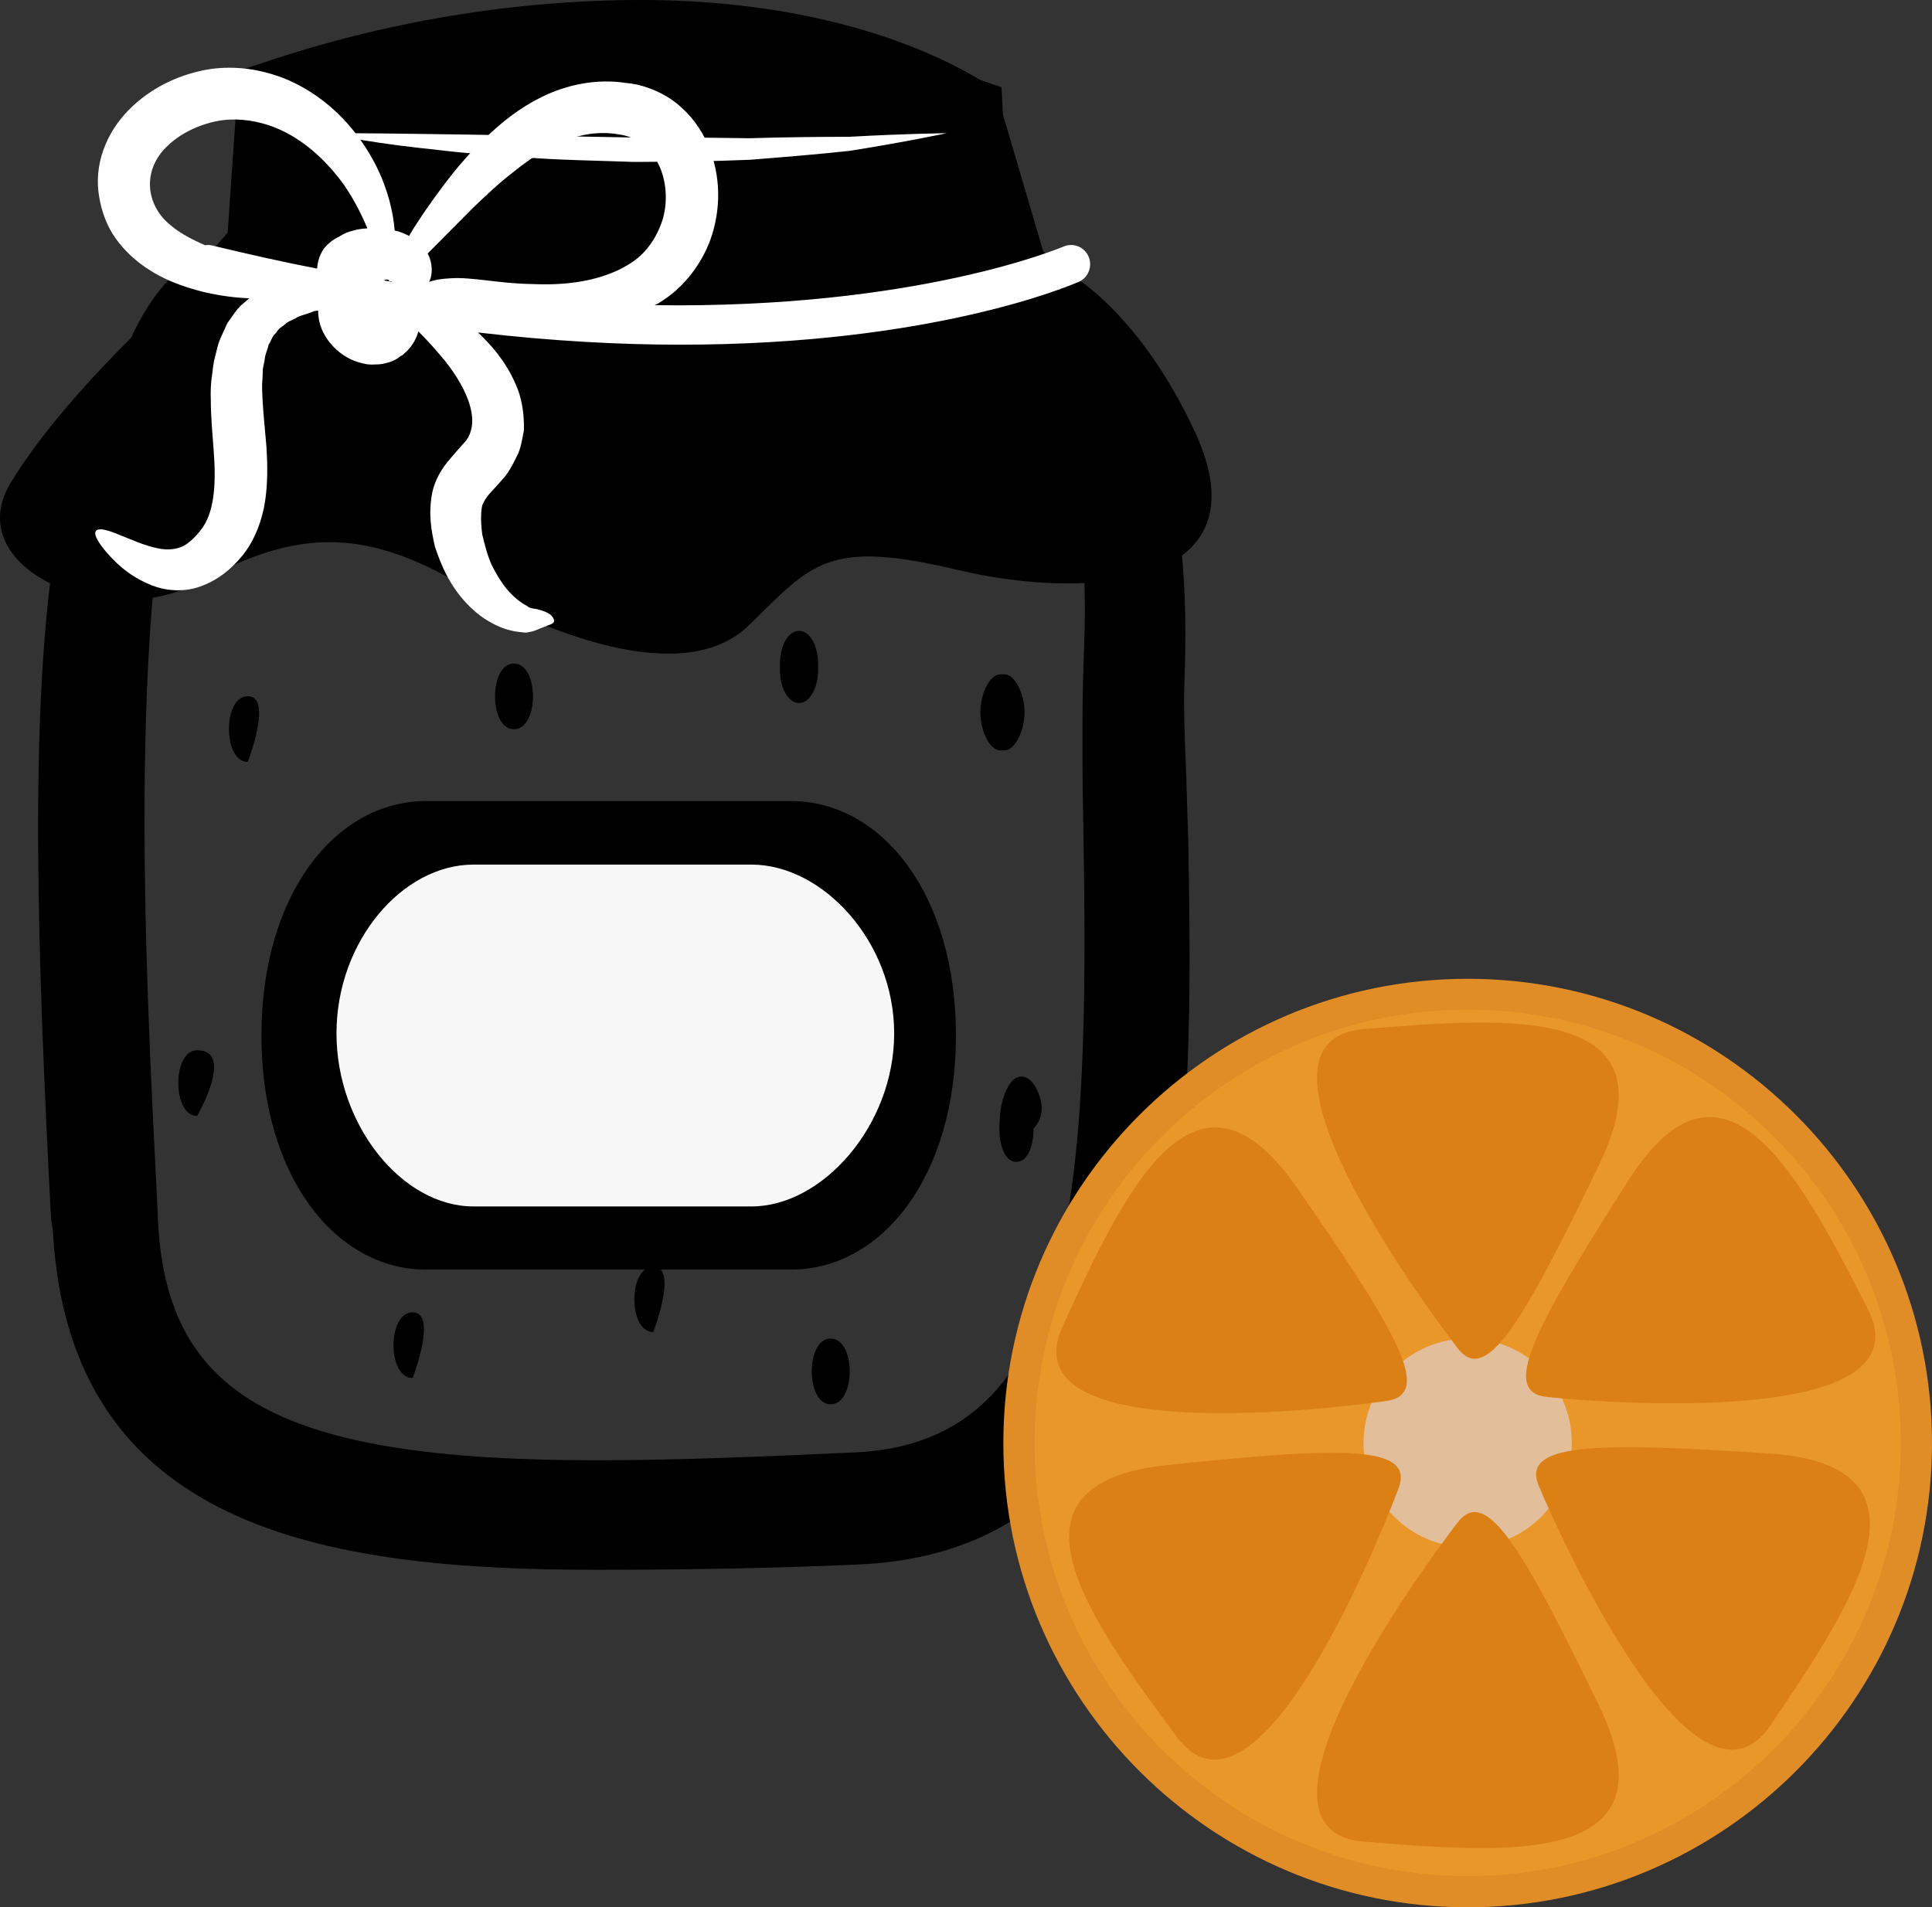 <?xml version="1.0" encoding="UTF-8" standalone="no"?>
<!-- Creator: CorelDRAW Home & Student X7 -->

<svg
   xmlns:dc="http://purl.org/dc/elements/1.1/"
   xmlns:cc="http://creativecommons.org/ns#"
   xmlns:rdf="http://www.w3.org/1999/02/22-rdf-syntax-ns#"
   xmlns:svg="http://www.w3.org/2000/svg"
   xmlns="http://www.w3.org/2000/svg"
   xmlns:sodipodi="http://sodipodi.sourceforge.net/DTD/sodipodi-0.dtd"
   xmlns:inkscape="http://www.inkscape.org/namespaces/inkscape"
   xml:space="preserve"
   width="53.8mm"
   height="53.12mm"
   version="1.1"
   style="clip-rule:evenodd;fill-rule:evenodd;image-rendering:optimizeQuality;shape-rendering:geometricPrecision;text-rendering:geometricPrecision"
   viewBox="0 0 5379.99 5312"
   id="svg60"
   sodipodi:docname="2870.svg"
   inkscape:version="0.92.4 (5da689c313, 2019-01-14)"><rect x="0" y="0" width="5379.99" height="5312" fill="#333333" stroke="none"/><sodipodi:namedview
   pagecolor="#ffffff"
   bordercolor="#666666"
   borderopacity="1"
   objecttolerance="10"
   gridtolerance="10"
   guidetolerance="10"
   inkscape:pageopacity="0"
   inkscape:pageshadow="2"
   inkscape:window-width="640"
   inkscape:window-height="480"
   id="namedview62"
   showgrid="false"
   inkscape:zoom="0.2102413"
   inkscape:cx="99.174437"
   inkscape:cy="89.877164"
   inkscape:window-x="0"
   inkscape:window-y="0"
   inkscape:window-maximized="0"
   inkscape:current-layer="svg60" />
 <defs
   id="defs4">
  <style
   type="text/css"
   id="style2">
   <![CDATA[
    .fil0 {fill:black;fill-rule:nonzero}
    .fil6 {fill:#DB8014;fill-rule:nonzero}
    .fil5 {fill:#E08D28;fill-rule:nonzero}
    .fil4 {fill:#E2BE9A;fill-rule:nonzero}
    .fil3 {fill:#EA972A;fill-rule:nonzero}
    .fil2 {fill:#F7F7F7;fill-rule:nonzero}
    .fil1 {fill:white;fill-rule:nonzero}
   ]]>
  </style>
 </defs>
 <g
   id="Vrstva_x0020_1"
   transform="translate(-7876.01,-11916)">
  <path
   class="fil0"
   d="m 9661,12022 c -334,0 -686,57 -1019,169 l -34,494 -36,3 c -494,51 -408,1736 -366,2545 l 4,90 c 33,638 532,766 1327,766 228,0 484,-11 726,-22 766,-35 750,-990 736,-1832 -3,-185 -4,-359 1,-516 31,-823 -309,-1039 -312,-1041 l -3,-12 -127,-433 c -69,-42 -358,-211 -897,-211 z m -1533,3309 -5,-28 c -62,-1219 -97,-2426 395,-2461 h 2203 c 94,0 377,172 348,945 -6,154 7,292 10,475 14,838 32,1866 -814,1905 -243,12 -499,15 -728,15 -820,0 -1373,-147 -1409,-851 z"
   id="path7"
   inkscape:connector-curvature="0"
   style="fill:#000000;fill-rule:nonzero" />
  <path
   class="fil0"
   d="m 8710,12736 h 1881 l -9,-46 -113,-386 c -208,-114 -493,-177 -808,-177 -304,0 -620,49 -918,143 z m -301,267 c -186,502 -128,1621 -97,2225 l 4,90 c 25,491 344,665 1221,665 228,0 481,-11 721,-22 616,-28 652,-732 635,-1724 -3,-163 -5,-352 2,-522 11,-292 -25,-534 -106,-720 -34,-36 -62,-46 -70,-47 H 8522 c -43,3 -79,21 -113,55 z m 1128,3285 c -760,0 -1469,-114 -1514,-946 l -5,-34 c -38,-735 -61,-1399 11,-1868 l -37,44 53,-136 c 38,-196 96,-351 181,-457 62,-150 146,-246 249,-287 l 35,-40 31,-451 67,-22 c 339,-115 703,-175 1053,-175 371,0 709,80 952,227 l 35,21 133,452 c 45,39 120,119 188,262 59,72 122,184 163,358 l 19,91 12,92 c 12,106 17,229 12,372 -4,93 0,179 4,278 2,60 4,122 6,191 14,832 33,1969 -915,2013 -218,10 -465,15 -733,15 z"
   id="path9"
   inkscape:connector-curvature="0"
   style="fill:#000000;fill-rule:nonzero" />
  <path
   class="fil0"
   d="m 11204,13120 c -144,-313 -367,-508 -516,-491 l -23,-470 c -1214,-421 -2086,26 -2086,26 l -9,431 -243,159 c 0,0 -281,253 -422,487 -141,235 264,420 533,272 270,-148 458,-142 715,6 258,148 633,290 809,117 176,-172 217,-240 580,-154 364,87 862,50 662,-383 z"
   id="path11"
   inkscape:connector-curvature="0"
   style="fill:#000000;fill-rule:nonzero" />
  <path
   class="fil1"
   d="m 8773,12287 c 0,0 28,0 76,0 47,0 115,1 197,2 163,2 380,6 597,10 55,0 109,0 162,0 54,1 106,1 157,2 102,-3 197,-4 278,-4 162,-9 272,-10 272,-10 0,0 -106,23 -269,49 -82,9 -177,17 -279,25 -52,2 -104,4 -158,4 -54,1 -109,2 -163,2 -109,-4 -219,-5 -321,-14 -51,-3 -100,-7 -147,-11 -47,-4 -91,-10 -131,-14 -82,-9 -149,-20 -196,-28 -48,-7 -75,-13 -75,-13 z"
   id="path13"
   inkscape:connector-curvature="0"
   style="fill:#ffffff;fill-rule:nonzero" />
  <path
   class="fil1"
   d="m 8468,12600 c -7,-2 -14,-2 -21,-1 -34,-15 -68,-32 -95,-55 -71,-56 -82,-156 -7,-224 36,-34 88,-58 137,-67 46,-9 98,-3 143,12 92,31 162,101 209,166 30,44 50,85 65,121 -14,1 -27,2 -42,7 -9,2 -23,7 -33,14 -11,6 -22,11 -31,20 -23,18 -32,46 -34,71 -94,-18 -191,-40 -291,-64 z m 477,97 c 1,0 1,-1 2,-1 3,-2 7,-2 12,0 0,1 0,2 1,3 1,1 4,0 6,0 0,1 1,1 1,2 -7,-1 -14,-3 -22,-4 z m 126,4 c 1,-3 3,-6 4,-10 6,-20 4,-46 -8,-69 35,-35 78,-79 128,-129 34,-32 70,-67 112,-99 41,-33 86,-64 136,-84 49,-20 101,-29 154,-20 53,7 87,34 111,80 24,46 28,105 14,155 -15,49 -44,93 -84,120 -40,28 -90,45 -139,54 -50,9 -96,10 -143,8 -88,-1 -166,-20 -224,-16 -27,1 -47,5 -61,10 z m -902,749 c 24,27 58,67 129,96 35,14 85,21 134,4 49,-17 88,-48 121,-89 33,-42 53,-96 61,-148 8,-52 7,-104 4,-152 -4,-49 -9,-94 -11,-134 -1,-20 -2,-38 0,-57 0,-9 1,-18 1,-27 2,-8 3,-16 5,-24 1,-17 8,-28 11,-43 7,-10 10,-24 19,-31 4,-5 7,-10 11,-14 5,-4 10,-7 15,-11 8,-9 21,-12 31,-18 10,-7 23,-9 34,-13 6,-2 11,-4 16,-6 0,-1 7,-1 12,-2 0,2 0,4 0,5 1,32 13,60 33,85 20,24 48,47 91,57 11,3 22,4 34,3 6,0 11,0 18,-1 7,-1 14,-3 21,-5 7,-2 16,-6 19,-8 l 7,-4 3,-3 2,-1 1,-1 4,-2 h 1 v -1 h 1 c 4,-4 9,-8 13,-12 17,-18 26,-36 31,-54 19,19 40,41 64,70 61,71 123,184 59,245 -12,14 -25,28 -43,50 -17,21 -34,51 -41,82 -12,61 -3,107 7,152 14,42 30,80 53,114 22,33 47,59 75,80 28,20 57,34 84,40 14,4 26,4 41,6 15,-2 25,-5 31,-8 13,-5 23,-9 30,-12 7,-2 14,-5 17,-9 2,-4 1,-10 -7,-19 -9,-9 -26,-14 -42,-18 -10,-1 -17,-3 -21,-5 -4,-4 -12,-7 -19,-12 -15,-10 -30,-24 -44,-41 -14,-18 -28,-40 -40,-65 -11,-24 -19,-54 -26,-84 -4,-28 -5,-62 0,-82 4,-9 7,-15 16,-27 9,-11 26,-28 42,-47 14,-15 27,-39 38,-62 12,-22 15,-49 20,-73 1,-49 -7,-94 -24,-130 -27,-62 -67,-107 -104,-142 206,24 394,34 563,34 704,0 1086,-165 1110,-175 27,-12 39,-44 27,-71 -12,-27 -43,-39 -70,-27 -6,2 -405,173 -1138,163 4,-2 9,-4 13,-7 33,-20 64,-47 90,-81 25,-33 45,-69 58,-112 25,-83 22,-177 -20,-263 -21,-42 -53,-81 -93,-109 -39,-27 -88,-44 -128,-47 -83,-13 -167,6 -232,38 -66,32 -117,74 -160,116 -44,41 -79,83 -109,122 -44,58 -78,108 -103,150 -12,-6 -25,-12 -40,-15 -4,-50 -18,-113 -52,-181 -44,-86 -121,-185 -249,-240 -64,-26 -137,-40 -217,-28 -75,13 -150,45 -212,103 -31,29 -58,65 -75,106 -18,42 -25,88 -20,131 5,42 18,84 40,119 22,35 51,63 79,84 58,43 118,63 173,77 47,11 88,16 128,18 -5,4 -9,8 -14,12 -20,15 -32,37 -47,57 -9,22 -23,46 -28,69 -3,12 -6,24 -9,36 -2,12 -4,24 -5,36 -4,24 -5,50 -4,74 0,49 5,95 8,140 7,90 2,163 -28,210 -15,23 -37,45 -55,55 -18,9 -38,12 -62,9 -46,-7 -92,-30 -124,-42 -32,-13 -53,-17 -59,-8 -6,8 3,27 26,55 z"
   id="path15"
   inkscape:connector-curvature="0"
   style="fill:#ffffff;fill-rule:nonzero" />
  <path
   class="fil0"
   d="m 8566,13855 c -70,0 -70,183 0,183 0,0 71,-183 0,-183 z"
   id="path17"
   inkscape:connector-curvature="0"
   style="fill:#000000;fill-rule:nonzero" />
  <path
   class="fil0"
   d="m 8425,14841 c -70,0 -70,183 0,183 0,0 106,-183 0,-183 z"
   id="path19"
   inkscape:connector-curvature="0"
   style="fill:#000000;fill-rule:nonzero" />
  <path
   class="fil0"
   d="m 9025,15571 c -71,0 -71,183 0,183 0,0 71,-183 0,-183 z"
   id="path21"
   inkscape:connector-curvature="0"
   style="fill:#000000;fill-rule:nonzero" />
  <path
   class="fil0"
   d="m 9307,13764 c -70,0 -70,183 0,183 71,0 71,-183 0,-183 z"
   id="path23"
   inkscape:connector-curvature="0"
   style="fill:#000000;fill-rule:nonzero" />
  <path
   class="fil0"
   d="m 10673,14006 c 30,0 56,-56 56,-106 0,-50 -26,-106 -56,-106 h -11 c -31,0 -56,56 -56,106 0,50 25,106 56,106 z"
   id="path25"
   inkscape:connector-curvature="0"
   style="fill:#000000;fill-rule:nonzero" />
  <path
   class="fil0"
   d="m 10758,14941 c -20,-34 -53,-37 -74,0 -19,34 -25,73 -25,119 0,50 17,92 47,92 31,0 48,-42 48,-92 v -1 c 35,-36 24,-85 4,-118 z"
   id="path27"
   inkscape:connector-curvature="0"
   style="fill:#000000;fill-rule:nonzero" />
  <path
   class="fil0"
   d="m 10189,15644 c -70,0 -70,183 0,183 71,0 71,-183 0,-183 z"
   id="path29"
   inkscape:connector-curvature="0"
   style="fill:#000000;fill-rule:nonzero" />
  <path
   class="fil0"
   d="m 10154,13782 v -18 c 0,-50 -23,-91 -53,-91 -30,0 -53,41 -53,91 v 18 c 0,50 23,92 53,92 30,0 53,-42 53,-92 z"
   id="path31"
   inkscape:connector-curvature="0"
   style="fill:#000000;fill-rule:nonzero" />
  <path
   class="fil0"
   d="m 9695,15444 c -70,0 -70,182 0,182 0,0 71,-182 0,-182 z"
   id="path33"
   inkscape:connector-curvature="0"
   style="fill:#000000;fill-rule:nonzero" />
  <path
   class="fil0"
   d="m 8604,14800 c 0,392 206,652 459,652 h 1015 c 254,0 460,-260 460,-652 0,-393 -206,-653 -460,-653 H 9063 c -253,0 -459,260 -459,653 z"
   id="path35"
   inkscape:connector-curvature="0"
   style="fill:#000000;fill-rule:nonzero" />
  <path
   class="fil2"
   d="m 10366,14794 c 0,-257 -200,-470 -397,-470 h -775 c -197,0 -381,213 -381,470 v 0 c 0,257 184,482 381,482 h 775 c 197,0 397,-225 397,-482 z"
   id="path37"
   inkscape:connector-curvature="0"
   style="fill:#f7f7f7;fill-rule:nonzero" />
 </g>
 <g
   id="Vrstva_x0020_1_0"
   transform="translate(-7876.01,-11916)">
  <path
   class="fil3"
   d="m 13213,15935 c 0,690 -559,1249 -1250,1249 -690,0 -1249,-559 -1249,-1249 0,-691 559,-1250 1249,-1250 691,0 1250,559 1250,1250 z"
   id="path41"
   inkscape:connector-curvature="0"
   style="fill:#ea972a;fill-rule:nonzero" />
  <path
   class="fil4"
   d="m 12253,15935 c 0,160 -129,290 -290,290 -160,0 -290,-130 -290,-290 0,-161 130,-291 290,-291 161,0 290,130 290,291 z"
   id="path43"
   inkscape:connector-curvature="0"
   style="fill:#e2be9a;fill-rule:nonzero" />
  <path
   class="fil5"
   d="m 11963,14728 c -665,0 -1206,541 -1206,1207 0,665 541,1206 1206,1206 665,0 1206,-541 1206,-1206 0,-666 -541,-1207 -1206,-1207 z m 0,2500 c -713,0 -1293,-580 -1293,-1293 0,-713 580,-1293 1293,-1293 713,0 1293,580 1293,1293 0,713 -580,1293 -1293,1293 z"
   id="path45"
   inkscape:connector-curvature="0"
   style="fill:#e08d28;fill-rule:nonzero" />
  <path
   class="fil6"
   d="m 11933,15668 c 0,0 -663,-853 -259,-886 403,-33 871,-71 655,378 -217,449 -317,617 -396,508 z"
   id="path47"
   inkscape:connector-curvature="0"
   style="fill:#db8014;fill-rule:nonzero" />
  <path
   class="fil6"
   d="m 11933,16159 c 0,0 -663,854 -259,886 403,33 871,71 655,-378 -217,-448 -317,-616 -396,-508 z"
   id="path49"
   inkscape:connector-curvature="0"
   style="fill:#db8014;fill-rule:nonzero" />
  <path
   class="fil6"
   d="m 11735,15818 c 0,0 -1069,158 -899,-210 169,-368 366,-794 651,-385 284,409 381,578 248,595 z"
   id="path51"
   inkscape:connector-curvature="0"
   style="fill:#db8014;fill-rule:nonzero" />
  <path
   class="fil6"
   d="m 12163,16059 c 0,0 417,996 644,661 227,-336 490,-725 -7,-756 -497,-33 -693,-28 -637,95 z"
   id="path53"
   inkscape:connector-curvature="0"
   style="fill:#db8014;fill-rule:nonzero" />
  <path
   class="fil6"
   d="m 11769,16065 c 0,0 -377,1013 -617,687 -241,-326 -519,-705 -23,-756 495,-52 691,-55 640,69 z"
   id="path55"
   inkscape:connector-curvature="0"
   style="fill:#db8014;fill-rule:nonzero" />
  <path
   class="fil6"
   d="m 12187,15807 c 0,0 1074,115 890,-246 -184,-360 -399,-778 -666,-358 -268,420 -358,593 -224,604 z"
   id="path57"
   inkscape:connector-curvature="0"
   style="fill:#db8014;fill-rule:nonzero" />
 </g>
</svg>